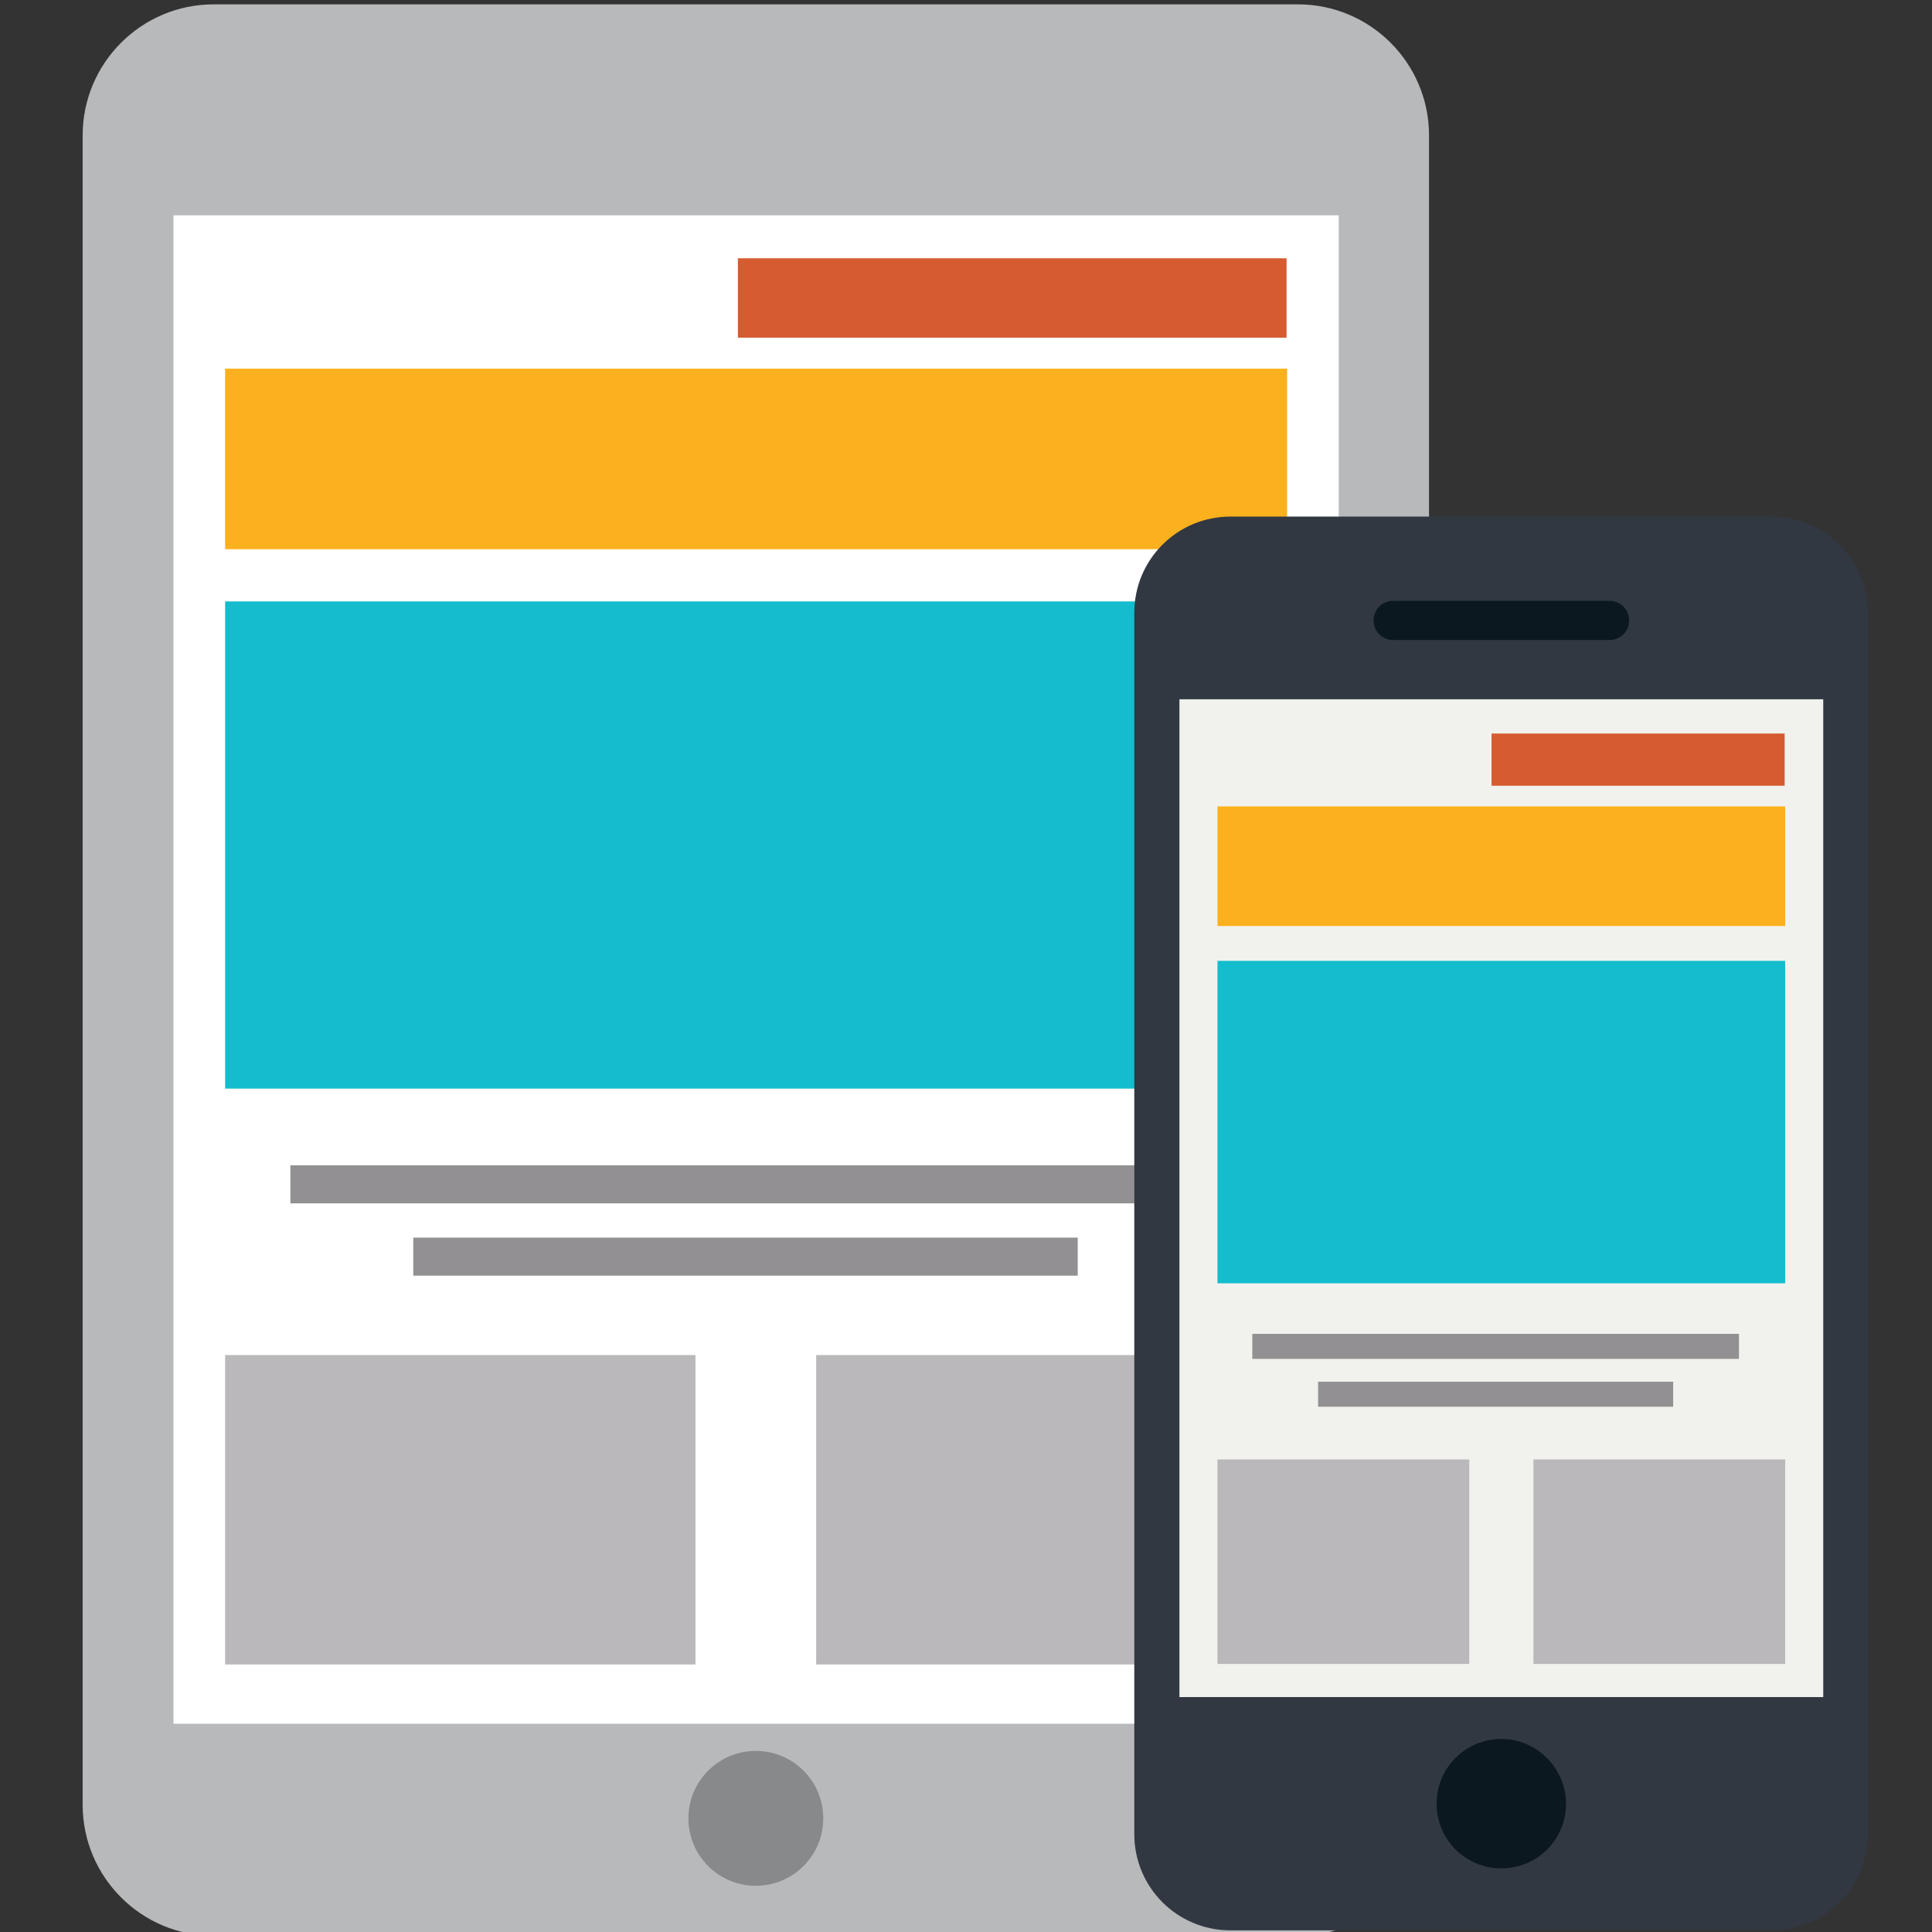<?xml version="1.0" encoding="utf-8"?>
<!-- Generator: Adobe Illustrator 24.3.0, SVG Export Plug-In . SVG Version: 6.00 Build 0)  -->
<svg version="1.1" id="Layer_1" xmlns="http://www.w3.org/2000/svg" xmlns:xlink="http://www.w3.org/1999/xlink" x="0px" y="0px"
	 viewBox="0 0 355.3 355.3" style="enable-background:new 0 0 355.3 355.3;" xml:space="preserve">
<rect x="0" y="0" width="355.3" height="355.3" fill="#333333" stroke="none"/>
<style type="text/css">
	.st0{fill:#B7B9BB;}
	.st1{fill:#FFFFFF;}
	.st2{fill:#87898B;}
	.st3{fill:#13BDCE;}
	.st4{fill:#BAB8BA;}
	.st5{fill:#FBB11E;}
	.st6{fill:#D65B31;}
	.st7{fill:#929093;}
	.st8{fill:#313842;}
	.st9{fill:#F1F2ED;}
	.st10{fill:#0B181F;}
</style>
<g>
	<g>
		<path class="st0" d="M262.8,331.9c0,13.3-10.8,24.1-24.1,24.1H39.3c-13.3,0-24.1-10.8-24.1-24.1v-307c0-13.3,10.8-24.1,24.1-24.1
			h199.4c13.3,0,24.1,10.8,24.1,24.1V331.9z"/>
		<rect x="31.9" y="39.6" class="st1" width="214.3" height="277.4"/>
		<path class="st2" d="M151.4,334.4c0,6.9-5.6,12.4-12.4,12.4c-6.9,0-12.4-5.6-12.4-12.4c0-6.9,5.6-12.4,12.4-12.4
			C145.9,322,151.4,327.6,151.4,334.4z"/>
	</g>
	<g>
		<rect x="41.4" y="110.6" class="st3" width="195.3" height="89.6"/>
		<rect x="41.4" y="249.2" class="st4" width="86.5" height="56.9"/>
		<rect x="150.1" y="249.2" class="st4" width="86.5" height="56.9"/>
		<rect x="41.4" y="67.8" class="st5" width="195.3" height="33.2"/>
		<rect x="135.7" y="47.5" class="st6" width="100.9" height="14.6"/>
		<rect x="53.4" y="214.3" class="st7" width="167.3" height="7"/>
		<rect x="76" y="227.6" class="st7" width="122.2" height="7"/>
	</g>
</g>
<g>
	<g>
		<path class="st8" d="M343.5,337.3c0,9.8-7.9,17.7-17.7,17.7h-99.5c-9.8,0-17.7-7.9-17.7-17.7V112.7c0-9.8,7.9-17.7,17.7-17.7h99.5
			c9.8,0,17.7,7.9,17.7,17.7V337.3z"/>
		<rect x="216.9" y="128.6" class="st9" width="118.4" height="183.5"/>
		<path class="st10" d="M288,331.7c0,6.6-5.3,11.9-11.9,11.9c-6.6,0-11.9-5.3-11.9-11.9c0-6.6,5.3-11.9,11.9-11.9
			C282.6,319.8,288,325.2,288,331.7z"/>
		<path class="st10" d="M299.6,114.1c0,2-1.6,3.6-3.6,3.6h-39.8c-2,0-3.6-1.6-3.6-3.6l0,0c0-2,1.6-3.6,3.6-3.6H296
			C298,110.5,299.6,112.1,299.6,114.1L299.6,114.1z"/>
	</g>
	<g>
		<rect x="223.9" y="176.7" class="st3" width="104.4" height="59.3"/>
		<rect x="223.9" y="268.4" class="st4" width="46.3" height="37.6"/>
		<rect x="282" y="268.4" class="st4" width="46.3" height="37.6"/>
		<rect x="223.9" y="148.3" class="st5" width="104.4" height="22"/>
		<rect x="274.3" y="134.9" class="st6" width="53.9" height="9.6"/>
		<rect x="230.3" y="245.3" class="st7" width="89.5" height="4.6"/>
		<rect x="242.4" y="254.1" class="st7" width="65.3" height="4.6"/>
	</g>
</g>
</svg>
